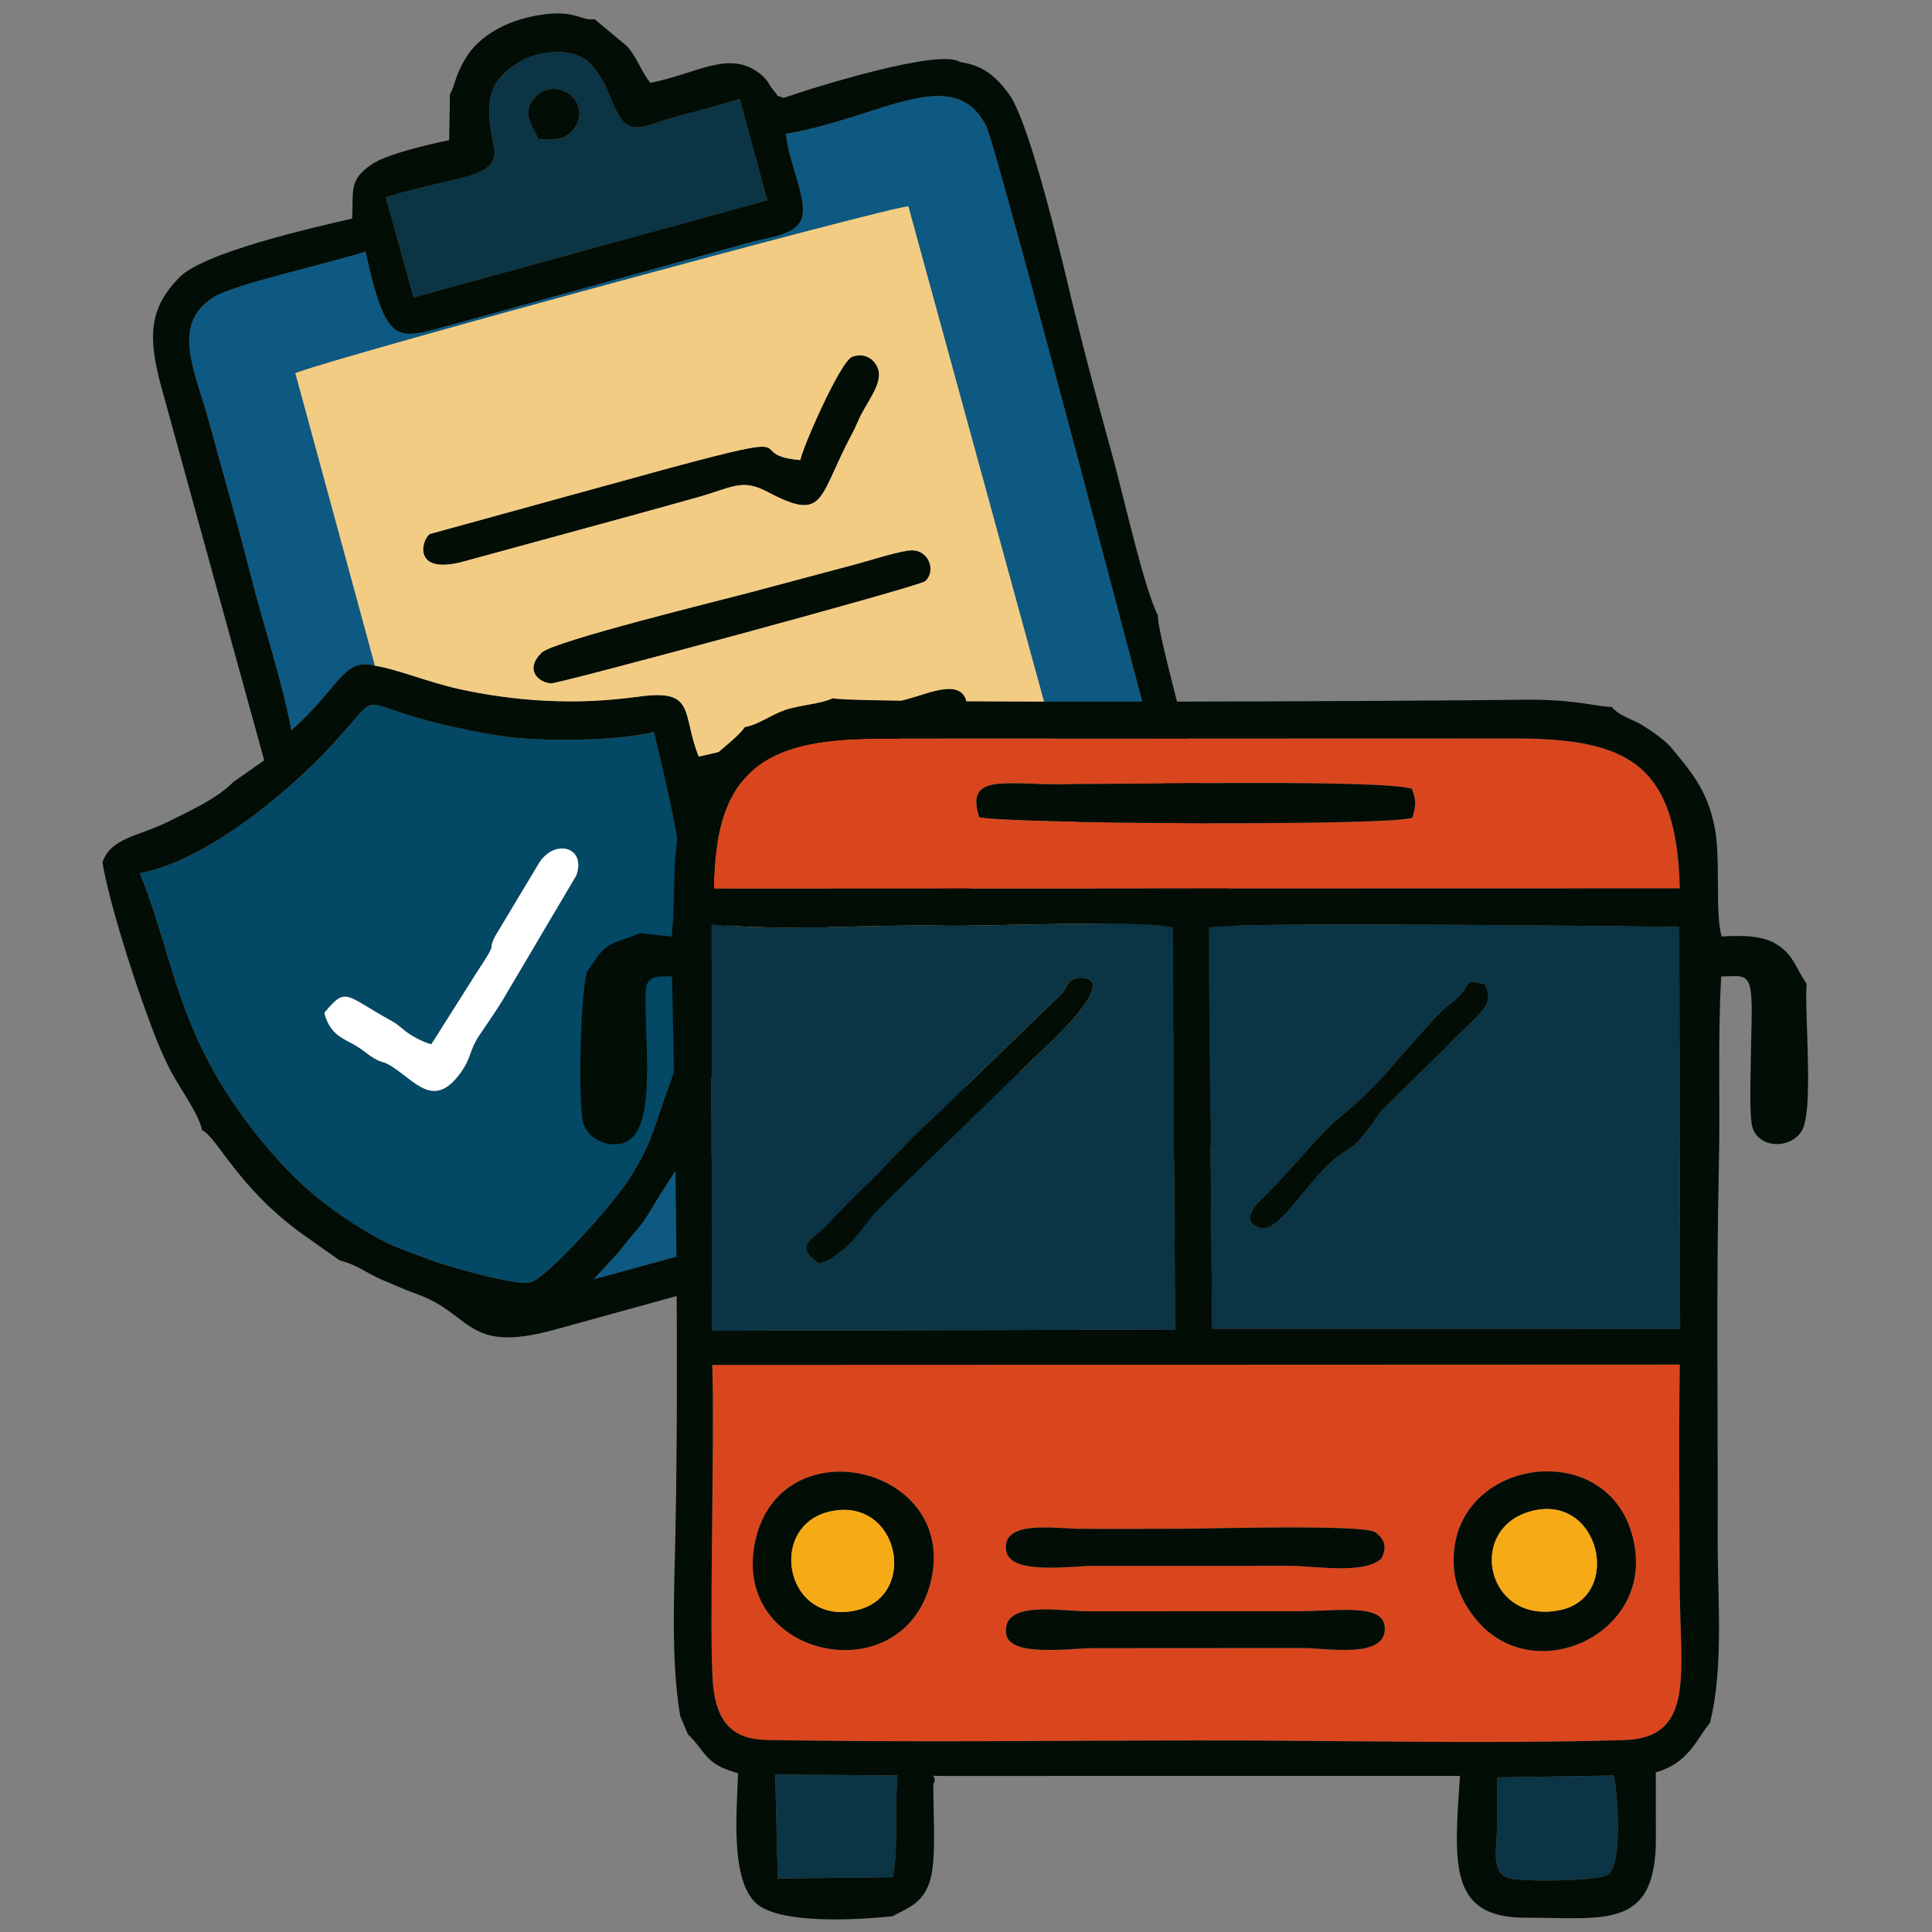 <?xml version="1.0" encoding="UTF-8"?> <svg xmlns="http://www.w3.org/2000/svg" xmlns:xlink="http://www.w3.org/1999/xlink" xmlns:xodm="http://www.corel.com/coreldraw/odm/2003" xml:space="preserve" width="55mm" height="55mm" version="1.1" style="shape-rendering:geometricPrecision; text-rendering:geometricPrecision; image-rendering:optimizeQuality; fill-rule:evenodd; clip-rule:evenodd" viewBox="0 0 5500 5500"><rect x="0" y="0" width="5500" height="5500" fill="#808080" stroke="none"/> <defs> <style type="text/css"> .fil3 {fill:#020D06} .fil2 {fill:#034865} .fil0 {fill:#0B3444} .fil1 {fill:#0D5982} .fil6 {fill:#D9461E} .fil5 {fill:#F3CC84} .fil7 {fill:#F6AA15} .fil4 {fill:white} </style> </defs> <g id="Слой_x0020_1">  <g id="_2634690206272"> <g> <path class="fil0" d="M1532.71 396.88c-15.36,-36.73 -45.5,-69.56 -17.54,-109.93 55.99,-80.86 174.01,-3.03 121.36,76.18 -27.6,41.51 -68.48,33.49 -103.82,33.75zm-434.16 164.88l78.85 284.92 1006.74 -276.62 -78.41 -288.34c-64.94,20.36 -131.37,37.41 -197.27,55.31 -63.8,17.33 -112.8,52.28 -147.29,-9.76 -35.76,-64.32 -23.99,-76.24 -76.88,-141.82 -28.51,-35.33 -88.31,-46.35 -153.99,-30.15 -58.73,14.47 -108.37,58.72 -124.47,92.84 -22.52,47.74 -11.4,111.18 0.3,168.54 19.24,94.25 -109.99,83.08 -307.58,145.08z"></path> <path class="fil1" d="M1067.51 1895.41l-226.61 -833.11c119.39,-47.21 1701.98,-476.68 1744.99,-474.65l647.05 2362.15c-47.44,31.78 -1281.24,364.12 -1295.32,360.66l-57.84 89.7c-72.19,116.72 -20.04,40.41 -119.74,165.8l-70.19 75.98 665.16 -181.92c220.91,-62.39 442.69,-122.07 663.82,-183.55 110.59,-30.75 221.62,-60.55 332.22,-90.61 115.22,-31.34 185.62,-63.03 164.25,-193.34l-172.41 -648.1c-10.16,-38.18 -503.93,-1923.62 -535.45,-1985.74 -92.77,-182.75 -304.6,-21.91 -569.82,22.17 5.22,68.06 46.97,155.55 48.27,215.79 1.51,69.61 -75.82,73.92 -145.16,91.94l-861.34 237.79c-151.1,40.84 -178.64,60.98 -238.91,-210.21 -92.02,30.61 -373.15,92.73 -431.24,129.02 -124.75,77.93 -54.28,209.01 -14.35,355.4 39.9,146.26 82.43,293.17 119.57,440.1 35.09,138.84 90.17,301.77 114.89,438.59 139.45,-124.12 147.67,-207.97 238.16,-183.86z"></path> <path class="fil2" d="M923.36 2883.35c63.35,-76.82 59,-49.19 191.52,23.22 15.9,8.7 22.7,16.02 37.74,27.9 20.76,16.41 55.32,33.99 75.36,38.37l128.45 -203.13c67.89,-102.77 27.37,-52.48 53.68,-105.34l122.13 -203.55c42.94,-74.95 137.8,-51.71 108.55,30.97l-211.2 357.35c-22.78,37.06 -41.01,61.88 -65.73,99.07 -28.02,42.14 -21.86,62.95 -52.79,105.77 -74.57,103.17 -125.69,27.24 -194.1,-17.17 -28.34,-18.39 -25.48,-8.38 -53.21,-24.94 -18.21,-10.88 -28.03,-21.36 -49.23,-34.19 -36.79,-22.28 -74.65,-29.93 -91.17,-94.33zm-525.28 -397.51c67.43,165.19 93.54,327 174.3,494.95 64.74,134.67 150.91,249.57 242.83,346.89 68.52,72.55 147.69,130.75 231.23,180.4 71.96,42.76 98.8,47.89 176.22,77.73 55.5,21.38 250.87,75.5 287.01,65.12 50.2,-14.44 234.05,-222.05 277.59,-288.64 72.94,-111.54 76.16,-161.52 116.03,-267.92 117.07,-312.35 39.44,-676.67 -41.95,-1010.71 -104.17,26.9 -334.15,28.23 -437.74,11.14 -424.82,-70.06 -326.51,-147.24 -437.28,-20.17 -21.28,24.41 -41.02,46.31 -63.52,69.62 -127.07,131.6 -345.02,307.62 -524.72,341.59z"></path> <path class="fil3" d="M398.08 2485.84c179.7,-33.97 397.65,-209.99 524.72,-341.59 22.5,-23.31 42.24,-45.21 63.52,-69.62 110.77,-127.07 12.46,-49.89 437.28,20.17 103.59,17.09 333.57,15.76 437.74,-11.14 81.39,334.04 159.02,698.36 41.95,1010.71 -39.87,106.4 -43.09,156.38 -116.03,267.92 -43.54,66.59 -227.39,274.2 -277.59,288.64 -36.14,10.38 -231.51,-43.74 -287.01,-65.12 -77.42,-29.84 -104.26,-34.97 -176.22,-77.73 -83.54,-49.65 -162.71,-107.85 -231.23,-180.4 -91.92,-97.32 -178.09,-212.22 -242.83,-346.89 -80.76,-167.95 -106.87,-329.76 -174.3,-494.95zm1539.54 824.62c26.87,-78.42 45.04,-82.72 83.24,-223.76 72.81,-268.77 62.54,-552.71 -9.26,-830.95l593.25 -164.76c60.9,-17.94 157.52,-26.93 147.87,-87.79 -11.57,-73.05 -104.16,-31.46 -157.35,-16.58 -68.74,19.22 -137.55,38.06 -206.31,57.12 -126.98,35.2 -273.74,83.5 -399.94,110 -48.83,-121.58 -6.87,-192.56 -166.68,-171.13 -96.78,12.97 -177.36,16.88 -272.09,12.05 -83.65,-4.26 -169.5,-16.6 -245.77,-33.63 -85.04,-18.99 -183.9,-59.07 -237.07,-65.62 -90.49,-24.11 -98.71,59.74 -238.16,183.86 -24.72,-136.82 -79.8,-299.75 -114.89,-438.59 -37.14,-146.93 -79.67,-293.84 -119.57,-440.1 -39.93,-146.39 -110.4,-277.47 14.35,-355.4 58.09,-36.29 339.22,-98.41 431.24,-129.02 60.27,271.19 87.81,251.05 238.91,210.21l861.34 -237.79c69.34,-18.02 146.67,-22.33 145.16,-91.94 -1.3,-60.24 -43.05,-147.73 -48.27,-215.79 265.22,-44.08 477.05,-204.92 569.82,-22.17 31.52,62.12 525.29,1947.56 535.45,1985.74l172.41 648.1c21.37,130.31 -49.03,162 -164.25,193.34 -110.6,30.06 -221.63,59.86 -332.22,90.61 -221.13,61.48 -442.91,121.16 -663.82,183.55l-665.16 181.92 70.19 -75.98c99.7,-125.39 47.55,-49.08 119.74,-165.8l57.84 -89.7zm-839.07 -2748.7c197.59,-62 326.82,-50.83 307.58,-145.08 -11.7,-57.36 -22.82,-120.8 -0.3,-168.54 16.1,-34.12 65.74,-78.37 124.47,-92.84 65.68,-16.2 125.48,-5.18 153.99,30.15 52.89,65.58 41.12,77.5 76.88,141.82 34.49,62.04 83.49,27.09 147.29,9.76 65.9,-17.9 132.33,-34.95 197.27,-55.31l78.41 288.34 -1006.74 276.62 -78.85 -284.92zm182.35 -293.72l-2.18 130.96c-56.51,11.58 -176.28,39.24 -219.62,68.27 -68.5,45.85 -51.84,77.3 -56.75,154.95 -118.82,27.69 -420.39,95.81 -491.61,167.32 -82.23,84.29 -93.06,161.69 -51.13,313.19 37.15,134.27 74.14,268.53 110.91,402.91l-2.23 -8.01 183.9 666.87 -88.61 62.25c-46.37,47.03 -121.36,80.86 -185.56,112.81 -82.12,40.87 -164.37,45.64 -186.31,116.23 20.4,116.58 81.6,307.36 122.79,421.09 22.96,63.36 42.57,116.42 73.63,175.57 23.67,45.05 77.84,118.8 86.99,164.43 45.37,23.22 101.41,163.26 286.65,297.02l105.25 74.16c28.43,7.08 49.95,18 76.22,32.77 33.1,18.62 40.32,20.59 71.47,33.84 29.33,12.48 41.91,18.39 73.61,29.83 157.28,56.84 138.25,169.41 387.63,101.64l1704.8 -470.19c385.58,-104.98 386.26,-179.05 276.84,-567.29 -33.75,-117.95 -270.54,-952.27 -261.05,-996.32 -39.08,-75.11 -98.6,-341.63 -126.15,-441.68 -39.58,-143.71 -78.16,-287.31 -113.66,-432.1 -23.42,-95.57 -121.34,-526.35 -185.58,-612.53 -39.74,-53.34 -77.16,-80.87 -137.86,-89.22 -55.71,-40.54 -415.8,71.66 -502.97,102.02 -37.97,-15.64 -2.75,5.85 -28.21,-21.57 -10.73,-11.54 -14.9,-29.6 -40,-48.66 -87.47,-66.44 -176.44,0.46 -310.46,27.35 -26.95,-32.46 -39.68,-77.22 -68.74,-106.19l-90.2 -75.11c-36.08,4.48 -51.58,-20.68 -121.96,-15.82 -92.36,6.4 -195.93,46.21 -244.47,125.94 -33.56,55.13 -29.14,76.3 -45.38,103.27z"></path> <path class="fil3" d="M2278.33 1309.77c-173.28,-15.11 49.86,-91.8 -392.93,28.28l-662.19 182.2c-24.45,18.85 -48.19,117.51 96.36,78.28 149.81,-40.66 299.56,-81.94 449.34,-122.76 71.83,-19.58 143.59,-39.62 215.3,-59.56 97.75,-27.18 126.69,-54.83 198.43,-17.06 157.18,82.76 146.38,30.04 224.94,-129.22 13.87,-28.11 23.18,-42.36 34.91,-70.46 21.32,-51.07 70.51,-104.4 57.79,-147.27 -8.93,-30.13 -40.38,-50.04 -74.75,-36.21 -34.03,13.68 -141.89,260.73 -147.2,293.78z"></path> <path class="fil3" d="M1542.32 1857.73c-53.14,51.13 -4.19,88.28 28.26,87.49 27.75,-0.68 1044.87,-275.28 1062.68,-290.37 32.53,-27.55 12.52,-89.65 -39.07,-88.11 -31,0.94 -117.49,28.6 -152.47,38.02 -100.25,27 -197.34,52.59 -296.73,79.24 -88.12,23.62 -568.52,140.86 -602.67,173.73z"></path> <path class="fil4" d="M923.36 2883.35c16.52,64.4 54.38,72.05 91.17,94.33 21.2,12.83 31.02,23.31 49.23,34.19 27.73,16.56 24.87,6.55 53.21,24.94 68.41,44.41 119.53,120.34 194.1,17.17 30.93,-42.82 24.77,-63.63 52.79,-105.77 24.72,-37.19 42.95,-62.01 65.73,-99.07l211.2 -357.35c29.25,-82.68 -65.61,-105.92 -108.55,-30.97l-122.13 203.55c-26.31,52.86 14.21,2.57 -53.68,105.34l-128.45 203.13c-20.04,-4.38 -54.6,-21.96 -75.36,-38.37 -15.04,-11.88 -21.84,-19.2 -37.74,-27.9 -132.52,-72.41 -128.17,-100.04 -191.52,-23.22z"></path> <path class="fil3" d="M2313.71 2646.34c41.12,-0.43 422.29,-108.21 504.64,-134.51 70.45,-22.49 78.2,-79.83 23.55,-100.05 -43.45,-16.05 -278.94,64.88 -338.34,81.93 -101.94,29.26 -288.81,43.29 -189.85,152.63z"></path> <path class="fil3" d="M1532.71 396.88c35.34,-0.26 76.22,7.76 103.82,-33.75 52.65,-79.21 -65.37,-157.04 -121.36,-76.18 -27.96,40.37 2.18,73.2 17.54,109.93z"></path> <path class="fil5" d="M2313.71 2646.34c-98.96,-109.34 87.91,-123.37 189.85,-152.63 59.4,-17.05 294.89,-97.98 338.34,-81.93 54.65,20.22 46.9,77.56 -23.55,100.05 -82.35,26.3 -463.52,134.08 -504.64,134.51zm280.48 -1079.6c51.59,-1.54 71.6,60.56 39.07,88.11 -17.81,15.09 -1034.93,289.69 -1062.68,290.37 -32.45,0.79 -81.4,-36.36 -28.26,-87.49 34.15,-32.87 514.55,-150.11 602.67,-173.73 99.39,-26.65 196.48,-52.24 296.73,-79.24 34.98,-9.42 121.47,-37.08 152.47,-38.02zm-315.86 -256.97c5.31,-33.05 113.17,-280.1 147.2,-293.78 34.37,-13.83 65.82,6.08 74.75,36.21 12.72,42.87 -36.47,96.2 -57.79,147.27 -11.73,28.1 -21.04,42.35 -34.91,70.46 -78.56,159.26 -67.76,211.98 -224.94,129.22 -71.74,-37.77 -100.68,-10.12 -198.43,17.06 -71.71,19.94 -143.47,39.98 -215.3,59.56 -149.78,40.82 -299.53,82.1 -449.34,122.76 -144.55,39.23 -120.81,-59.43 -96.36,-78.28l662.19 -182.2c442.79,-120.08 219.65,-43.39 392.93,-28.28zm-1210.82 585.64c53.17,6.55 152.03,46.63 237.07,65.62 76.27,17.03 162.12,29.37 245.77,33.63 94.73,4.83 175.31,0.92 272.09,-12.05 159.81,-21.43 117.85,49.55 166.68,171.13 126.2,-26.5 272.96,-74.8 399.94,-110 68.76,-19.06 137.57,-37.9 206.31,-57.12 53.19,-14.88 145.78,-56.47 157.35,16.58 9.65,60.86 -86.97,69.85 -147.87,87.79l-593.25 164.76c71.8,278.24 82.07,562.18 9.26,830.95 -38.2,141.04 -56.37,145.34 -83.24,223.76 14.08,3.46 1247.88,-328.88 1295.32,-360.66l-647.05 -2362.15c-43.01,-2.03 -1625.6,427.44 -1744.99,474.65l226.61 833.11z"></path> </g> <g> <path class="fil0" d="M4224.83 2800.42c40.02,63.6 -25.24,90.91 -113.28,186.1l-178.53 175.04c-89.65,129.84 -81.44,94.01 -132.82,137.06 -82.52,69.1 -161.54,215.29 -213.94,197.17 -57.31,-19.81 -11.55,-66.31 13.37,-90.61 73.39,-71.59 161.55,-181.79 208.43,-219.83 122.91,-99.7 156.28,-157.15 269.95,-279.69 8.38,-9.02 29.79,-31.65 42.23,-41.15 88.89,-67.8 30.06,-76.63 104.59,-64.09zm-774.02 982.12l1332.17 0.48 -2.43 -1144.38c-98.81,-0.98 -1266.51,-15.71 -1339.72,1.53l9.98 1142.37z"></path> <path class="fil0" d="M2332.07 3597.51c-70.47,-53.92 -22.74,-62.3 21.04,-108.44 34.13,-35.96 65.82,-69.89 100.88,-103.37 73.01,-69.73 130.37,-139.08 204.67,-204.9l364.21 -352.49c17.82,-21.58 18.15,-45.48 53.58,-45.2 120.31,0.97 -107.42,205.21 -117.29,213.96l-468.27 454.07c-37.88,49.31 -95.83,130.05 -158.82,146.37zm-305.44 190.99l1318.68 -3.35 -6.52 -1144.7c-86.64,-23.08 -527.88,-2.56 -653.04,-5.21 -203.69,-4.29 -466.14,16.77 -660.77,-4.34l1.65 1157.6z"></path> <path class="fil0" d="M2214.23 5347.87l327.89 -3.94c16.14,-103.67 4.61,-190.3 12.82,-289.48l-348.05 -2.86 7.34 296.28z"></path> <path class="fil0" d="M4262.45 5059.93c0.42,51.53 0.01,106.7 -1.33,158.36 -1.41,54.38 -13.65,109.84 29.31,126.92 34.81,13.84 270.75,9.58 288.22,-9.64 43.68,-35.88 23.68,-253.6 15.05,-280.98l-331.25 5.34z"></path> <path class="fil6" d="M2864.28 4650.51c-11.57,-96.08 153.89,-63.5 230.98,-63.46 99.29,0.03 198.56,-0.18 297.82,-0.16 99.29,0.02 198.56,0.1 297.84,0 121.86,-0.13 246.79,-22.9 251.05,45.45 5.69,91.21 -162.52,59.3 -232.44,59.16l-595.66 0.37c-67.23,-0.02 -241.39,26.89 -249.59,-41.36zm1275.82 -176.84c-35.68,-329.65 468.4,-402.69 514.69,-62.45 32.11,235.9 -257.39,375.57 -423.76,228.88 -40.73,-35.92 -83.69,-99.73 -90.93,-166.43zm-1488.22 18.61c-70.27,335.37 -577.76,230.97 -501.12,-107.82 73.46,-324.77 568.15,-212.13 501.12,107.82zm1261.88 -131.14c22.87,17.05 37.79,36.36 19.03,75.3 -48.81,46.52 -190.78,21.04 -260.49,21.1l-558.43 0.14c-64.34,-0.23 -236.84,26.7 -249.1,-41.98 -16.23,-90.79 141.28,-63.51 211.88,-63.33 93.02,0.22 186.12,0.12 279.22,-0.18 87.22,-0.26 514.2,-12.83 557.89,8.95zm868.44 -476.47l-2754.8 1.05c7.72,197.06 -10.02,791.66 2.71,914.16 10.51,101.06 53.7,151.9 153.04,153.62 404.19,6.97 814.47,1.75 1219.25,1.22 402.51,-0.51 819.07,10.69 1219.7,-0.84 207.94,-5.99 159.8,-193.37 159.59,-452.28 -0.16,-204.63 -3.19,-412.74 0.51,-616.93z"></path> <path class="fil6" d="M2787.24 2326.01c-38.68,-121.64 67.82,-93.9 224.26,-93.5 192.26,0.51 921.97,-14.14 1007.94,13.09 12.39,34.53 11.85,46.28 1.07,82.36 -79.29,24.86 -1191.8,16.77 -1233.27,-1.95zm-755.13 203.78l2749.93 -0.67c-8.41,-351.85 -144.12,-426.42 -467.54,-426.91l-1805.6 0.53c-307,0.28 -473.36,66.51 -476.79,427.05z"></path> <path class="fil3" d="M2206.89 5051.59l348.05 2.86c-8.21,99.18 3.32,185.81 -12.82,289.48l-327.89 3.94 -7.34 -296.28zm2055.56 8.34l331.25 -5.34c8.63,27.38 28.63,245.1 -15.05,280.98 -17.47,19.22 -253.41,23.48 -288.22,9.64 -42.96,-17.08 -30.72,-72.54 -29.31,-126.92 1.34,-51.66 1.75,-106.83 1.33,-158.36zm519.75 -1175.26c-3.7,204.19 -0.67,412.3 -0.51,616.93 0.21,258.91 48.35,446.29 -159.59,452.28 -400.63,11.53 -817.19,0.33 -1219.7,0.84 -404.78,0.53 -815.06,5.75 -1219.25,-1.22 -99.34,-1.72 -142.53,-52.56 -153.04,-153.62 -12.73,-122.5 5.01,-717.1 -2.71,-914.16l2754.8 -1.05zm-2757.22 -1253.77c194.63,21.11 457.08,0.05 660.77,4.34 125.16,2.65 566.4,-17.87 653.04,5.21l6.52 1144.7 -1318.68 3.35 -1.65 -1157.6zm1415.85 9.27c73.21,-17.24 1240.91,-2.51 1339.72,-1.53l2.43 1144.38 -1332.17 -0.48 -9.98 -1142.37zm-1408.72 -110.38c3.43,-360.54 169.79,-426.77 476.79,-427.05l1805.6 -0.53c323.42,0.49 459.13,75.06 467.54,426.91l-2749.93 0.67zm88.91 -460.13l-9.89 12.16c-57.63,62.44 -109.72,68.71 -162.96,220.31 -39.3,111.94 -22.97,244.39 -36.02,364.32l-90.49 -9.85 -21.8 8.76c-80.26,27.8 -77.45,24.83 -128.75,101.16 -19.73,69.75 -26.11,388.58 -9.71,433.55 12.67,34.78 52.74,63.69 102.39,56.38 103.3,-15.21 75.37,-244.86 73.9,-393.36 -0.74,-73.22 -0.51,-85.46 75.46,-83.45 10.61,479.65 19.32,1099.44 9.76,1582.34 -3.25,163.01 -13.62,367.31 13.65,523.66l21.72 51.42c52.7,50.58 47.22,85.31 142.91,110.99 -4.43,117.89 -20.88,302.13 50.28,369.15 64.77,61 283.18,48.97 388.65,38.14 50.18,-26.75 99.55,-40.63 113.39,-128.35 10.72,-67.94 2.49,-175.5 3.66,-248.4 15.58,-27.95 -25,-23.37 28.58,-22.69l1470.38 -0.35c-16.34,249.49 -33.35,403.82 186,403.72 226.31,-0.11 370.9,35.07 371.81,-222.37l-0.23 -191.39c92.17,-26.37 113.48,-89.81 154.25,-141.33 39.78,-156.79 21.39,-355.64 21.86,-523.57 1.04,-355.24 -4.29,-716.75 3.61,-1070.34 3.89,-173.78 -3.75,-358.81 6.57,-530.45 58.73,-0.89 80.09,-10.74 85.46,55.54 3.33,40.89 -0.07,97.86 -0.49,139.89 -0.1,50.34 -6.34,189.61 3.07,230.5 14.21,61.79 104.51,68.41 139.99,15.75 36.94,-54.84 8.28,-335.14 15.04,-420.52 -31.38,-46.57 -36.49,-79.29 -79.9,-109.24 -43.63,-30.1 -103.57,-28.62 -162.27,-25.78 -19.54,-72.59 -1.32,-221.48 -20.08,-313.42 -22.17,-108.59 -70.42,-159.31 -124.43,-225.82 -19.17,-21.18 -52.14,-44.11 -80.35,-61.88 -26.94,-16.98 -67.98,-26.66 -87.58,-52.47 -40.91,0.65 -102.46,-22.57 -255.34,-20.34 -244.65,3.57 -1886,12.42 -1962.58,-3.98 -34.09,16.31 -94.8,19.22 -136.16,33.59 -42.47,14.73 -77.14,42.76 -113.36,48.02z"></path> <path class="fil3" d="M4359.63 4301.75c195.66,-51.39 260.58,243.53 82.73,281.58 -210.85,45.12 -270.65,-232.23 -82.73,-281.58zm-219.53 171.92c7.24,66.7 50.2,130.51 90.93,166.43 166.37,146.69 455.87,7.02 423.76,-228.88 -46.29,-340.24 -550.37,-267.2 -514.69,62.45z"></path> <path class="fil3" d="M2368.81 4301.54c190.71,-36.44 245.65,239.23 72.65,281.77 -208.22,51.2 -261.69,-245.63 -72.65,-281.77zm283.07 190.74c67.03,-319.95 -427.66,-432.59 -501.12,-107.82 -76.64,338.79 430.85,443.19 501.12,107.82z"></path> <path class="fil3" d="M2787.24 2326.01c41.47,18.72 1153.98,26.81 1233.27,1.95 10.78,-36.08 11.32,-47.83 -1.07,-82.36 -85.97,-27.23 -815.68,-12.58 -1007.94,-13.09 -156.44,-0.4 -262.94,-28.14 -224.26,93.5z"></path> <path class="fil3" d="M2864.77 4415.7c12.26,68.68 184.76,41.75 249.1,41.98l558.43 -0.14c69.71,-0.06 211.68,25.42 260.49,-21.1 18.76,-38.94 3.84,-58.25 -19.03,-75.3 -43.69,-21.78 -470.67,-9.21 -557.89,-8.95 -93.1,0.3 -186.2,0.4 -279.22,0.18 -70.6,-0.18 -228.11,-27.46 -211.88,63.33z"></path> <path class="fil3" d="M3690.92 4586.89c-99.28,0.1 -198.55,0.02 -297.84,0 -99.26,-0.02 -198.53,0.19 -297.82,0.16 -77.09,-0.04 -242.55,-32.62 -230.98,63.46 8.2,68.25 182.36,41.34 249.59,41.36l595.66 -0.37c69.92,0.14 238.13,32.05 232.44,-59.16 -4.26,-68.35 -129.19,-45.58 -251.05,-45.45z"></path> <path class="fil3" d="M2332.07 3597.51c62.99,-16.32 120.94,-97.06 158.82,-146.37l468.27 -454.07c9.87,-8.75 237.6,-212.99 117.29,-213.96 -35.43,-0.28 -35.76,23.62 -53.58,45.2l-364.21 352.49c-74.3,65.82 -131.66,135.17 -204.67,204.9 -35.06,33.48 -66.75,67.41 -100.88,103.37 -43.78,46.14 -91.51,54.52 -21.04,108.44z"></path> <path class="fil3" d="M4224.83 2800.42c-74.53,-12.54 -15.7,-3.71 -104.59,64.09 -12.44,9.5 -33.85,32.13 -42.23,41.15 -113.67,122.54 -147.04,179.99 -269.95,279.69 -46.88,38.04 -135.04,148.24 -208.43,219.83 -24.92,24.3 -70.68,70.8 -13.37,90.61 52.4,18.12 131.42,-128.07 213.94,-197.17 51.38,-43.05 43.17,-7.22 132.82,-137.06l178.53 -175.04c88.04,-95.19 153.3,-122.5 113.28,-186.1z"></path> <path class="fil7" d="M4359.63 4301.75c-187.92,49.35 -128.12,326.7 82.73,281.58 177.85,-38.05 112.93,-332.97 -82.73,-281.58z"></path> <path class="fil7" d="M2368.81 4301.54c-189.04,36.14 -135.57,332.97 72.65,281.77 173,-42.54 118.06,-318.21 -72.65,-281.77z"></path> </g> </g> </g> </svg> 